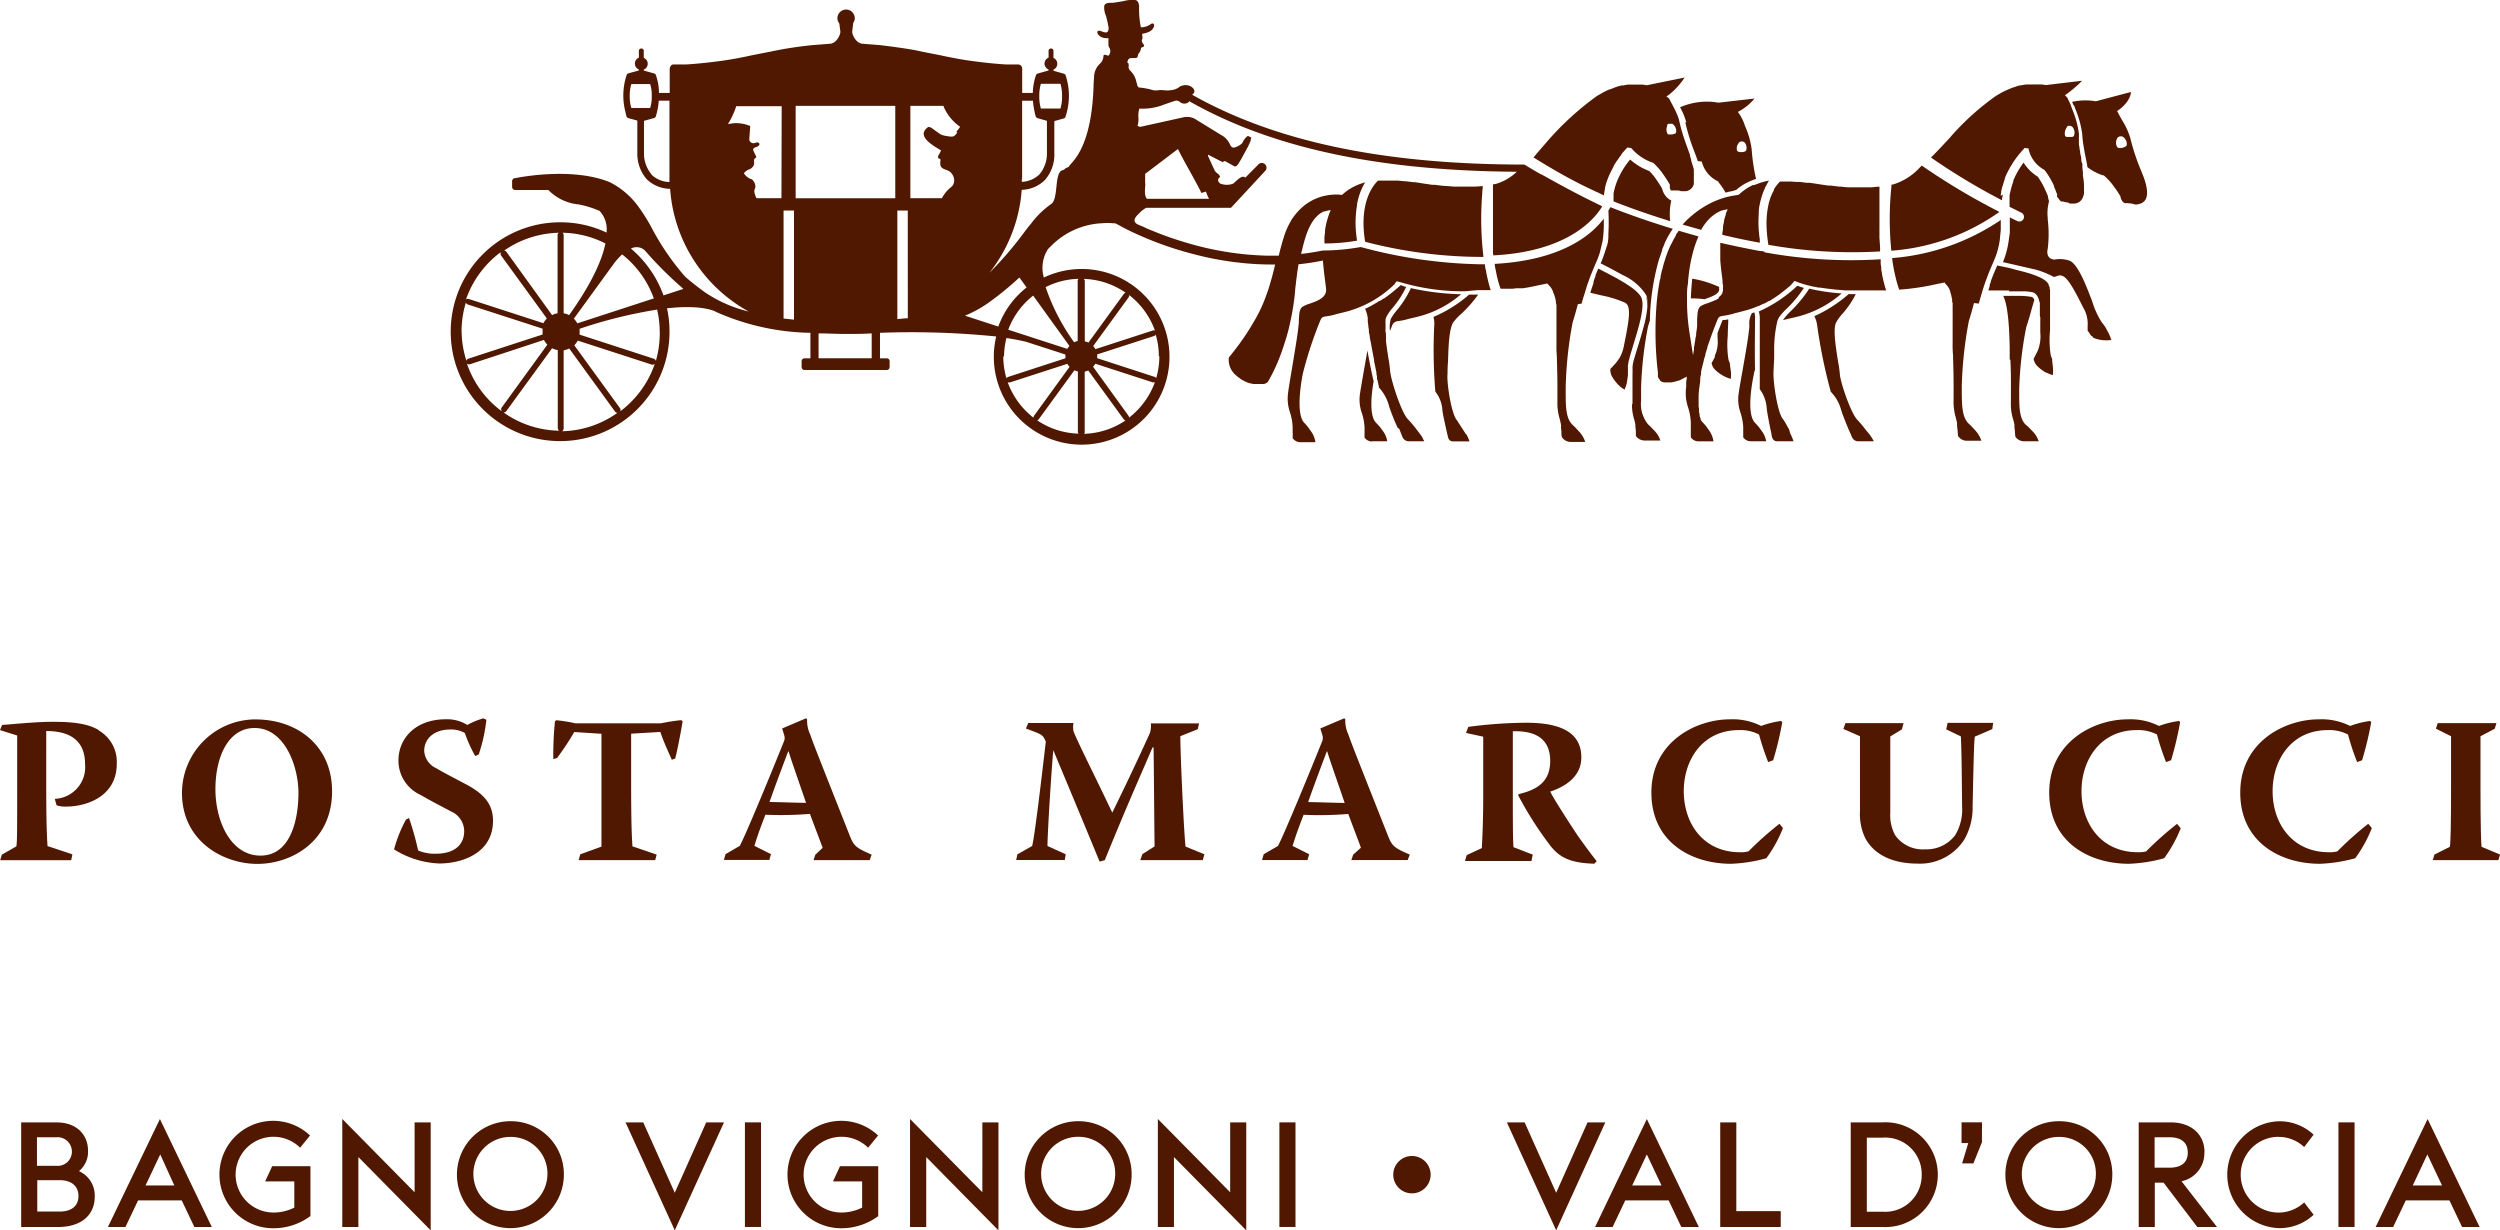 <svg xmlns="http://www.w3.org/2000/svg" width="264" height="129.928" viewBox="0 0 264 129.928">
  <g id="Ebene_2" data-name="Ebene 2" transform="translate(0 -0.054)">
    <g id="Livello_1" data-name="Livello 1" transform="translate(0 0.054)">
      <path id="Pfad_1" data-name="Pfad 1" d="M239.964,21.922a.556.556,0,0,1,.044-.263.429.429,0,0,1,0-.105,2.756,2.756,0,0,1,.14-.622l.044-.132a5.714,5.714,0,0,1,.2-.622h0a.316.316,0,0,1,0-.088h0a7.388,7.388,0,0,1,.368-.807c.132-.245.272-.491.421-.728l.044-.079a11.187,11.187,0,0,1,1.166-1.49l.105-.114.421.07a.254.254,0,0,1,0,.079,3.235,3.235,0,0,0,1.429,2.034.544.544,0,0,0,.149.088h0l.088.061c.061.079.132.158.193.254l.132.193.07.105.184.3h0s.131.228.193.351l.053.088.184.386v.088c.088.2.167.386.237.579a1.029,1.029,0,0,0,.088.2c.026.061,0,.053,0,.07a.878.878,0,0,0,0,.219h0a1.361,1.361,0,0,0,.184.21h0a.5.5,0,0,0,.272.281h0a.289.289,0,0,0,.149,0h0l.394.1h.114l.158.079h0a.272.272,0,0,0,.088.044h.4a1.008,1.008,0,0,0,.8-.377,1.051,1.051,0,0,0,.132-.21.877.877,0,0,0,.053-.14.438.438,0,0,0,.044-.114.939.939,0,0,0,.053-.237.123.123,0,0,0,0-.061,2.787,2.787,0,0,0,0-.3h0v-.377a5.76,5.76,0,0,0-.044-.649,4.757,4.757,0,0,0-.07-.473v-.272h0v-.07h0L248.59,19v-.088a2.088,2.088,0,0,1,0-.228.4.4,0,0,0-.053-.245.935.935,0,0,1-.07-.333v-.14a1.321,1.321,0,0,0-.07-.333l-.053-.307a.583.583,0,0,0-.053-.3.556.556,0,0,1,0-.061,2.108,2.108,0,0,0-.07-.421.438.438,0,0,0,0-.105,1.3,1.3,0,0,1,0-.184V16.1a1.313,1.313,0,0,1,0-.175,1.753,1.753,0,0,1,0-.21v-.359h0a10.2,10.2,0,0,0-.675-2.49c-.061-.149-.114-.3-.158-.43a3.442,3.442,0,0,0-.158-.377h0a3.83,3.83,0,0,0-.193-.377h0v-.07l-.289-.307.061-.044a12.273,12.273,0,0,0,1.753-1.482l-3.814.456-.438-.061H242.69a3.177,3.177,0,0,0-.544.088h-.053a1.814,1.814,0,0,0-.508.131l-.193.061c-.132.044-.272.088-.412.149l-.21.088-.43.193-.2.1-.64.368h0a27.264,27.264,0,0,0-4.787,4.3l-.044.061-.508.544c-.447.482-.877.938-1.3,1.368l-.263.263a68.194,68.194,0,0,0,7.5,4.515,2.09,2.09,0,0,1,.105-.6m6.724-7.145a.552.552,0,0,1,.175-.114h.061a.368.368,0,0,1,.14,0h0a.351.351,0,0,1,.184.079h0a.509.509,0,0,1,.158.193.929.929,0,0,1,.053.771.14.14,0,0,1-.079.079h0l-.088.044H246.9l-.079-.044h0a.158.158,0,0,1-.061-.088.991.991,0,0,1,.193-.877" transform="translate(-28.687 -1.253)" fill="#501800"/>
      <path id="Pfad_2" data-name="Pfad 2" d="M215.042,49.61c-.158-.237-.412-.78-.64-1.061-.587-.693-1.087-4.173-.982-5.111,0-.307.044-.8.061-1.376V41.58h0v-.517h0a13.089,13.089,0,0,1,.333-2.84l.079-.219h0a2.207,2.207,0,0,1,.1-.2,7.012,7.012,0,0,1,.877-.973,12.844,12.844,0,0,0,1.753-2.13c-.245-.07-.482-.149-.693-.228a14.579,14.579,0,0,1-4.068,2.718,2.911,2.911,0,0,1,.1.956v4.12a.874.874,0,0,0,0,.158V44.3a.193.193,0,0,1,0,.07v.649a.079.079,0,0,0,0,.044,1.328,1.328,0,0,0,0,.2h0a.4.4,0,0,0,0,.131h0a3.787,3.787,0,0,1,.736,2.069c.079.622.281,1.613.386,2.148l.114.517a.9.9,0,0,0,.079.368.517.517,0,0,0,.561.4h1.683a4.138,4.138,0,0,0-.324-.78Z" transform="translate(-26.129 -4.298)" fill="#501800"/>
      <path id="Pfad_3" data-name="Pfad 3" d="M241.693,34.766h1.753a6.661,6.661,0,0,1,.7.088h0a.57.57,0,0,1,.193.07h0a1.28,1.28,0,0,1,.184.14,1.323,1.323,0,0,1,.219.316h0l.053.123h0l.053.14v.044a2.844,2.844,0,0,1,.1.324.079.079,0,0,1,0,.044,1.013,1.013,0,0,1,0,.158v.123a1.309,1.309,0,0,0,0,.158v.149a.929.929,0,0,1,0,.167,2.108,2.108,0,0,0,0,.219.973.973,0,0,1,0,.167.852.852,0,0,0,.044.324c.044.114,0,.1,0,.149a2.722,2.722,0,0,1,0,.281v.491a.874.874,0,0,0,0,.149V39.1a4,4,0,0,1-.132,1.534,2.726,2.726,0,0,1-.2.535l-.237.465c-.053.105-.105.193-.132.254a1.367,1.367,0,0,0,.447.824,3.6,3.6,0,0,0,.465.386,3.982,3.982,0,0,0,.386.245h.053a1.876,1.876,0,0,0,.307.14l.175.07.193.061a4.041,4.041,0,0,0,0-.921h0l-.07-.631a.548.548,0,0,0-.07-.324,1.209,1.209,0,0,1-.1-.359,10.52,10.52,0,0,1-.053-2.507h0v-.684h0V35.967h0v-.3a.131.131,0,0,1,0-.061v-.263a.132.132,0,0,0,0-.061,1.84,1.84,0,0,0,0-.245v-.395a1.063,1.063,0,0,0-.044-.158v-.114a.144.144,0,0,0-.044-.123.608.608,0,0,0-.061-.132.176.176,0,0,0,0-.07.605.605,0,0,0-.105-.167.7.7,0,0,0-.131-.149l-.158-.132h0l-.2-.132h0l-.237-.132h0a9.381,9.381,0,0,0-1.5-.552h0c-.342-.1-.71-.193-1.087-.281h0l-.763-.21h0l-.947-.193h0l-.3-.061-.079.184c-.088.193-.167.377-.245.579l-.053.114a.825.825,0,0,1-.053.132c-.088.219-.167.43-.237.622h0v.061l-.132.359a1.258,1.258,0,0,0,0,.14h0c-.053.158-.1.307-.14.447h2.183Z" transform="translate(-29.539 -3.999)" fill="#501800"/>
      <path id="Pfad_4" data-name="Pfad 4" d="M168.051,49.6l.2.517c.079.193.123.316.132.324a.71.71,0,0,0,.684.447h1.613l-.07-.14-.088-.149v-.053l-.132-.21-.053-.07-.5-.666a12.273,12.273,0,0,0-.877-1.034c-.7-.693-1.806-4.155-1.885-5.093a12.257,12.257,0,0,0-.184-1.368c-.053-.316-.088-.622-.14-.877v-.061c-.044-.289-.079-.579-.114-.877v-.508a2.345,2.345,0,0,0-.044-.491c-.044-.158,0-.158,0-.237v-.508a.465.465,0,0,1,0-.114,1.543,1.543,0,0,1,0-.3.386.386,0,0,1,0-.088,1.228,1.228,0,0,1,.079-.272,4.831,4.831,0,0,1,.684-.991,9.985,9.985,0,0,0,1.411-2.183c-.2-.061-.395-.132-.57-.2l-.377.333-.508.421h0c-.158.132-.316.245-.465.359h0c-.14.114-.289.21-.43.307a.088.088,0,0,1-.044,0q-.2.14-.395.263h-.07a3.725,3.725,0,0,1-.342.219l-.105.061-.289.167-.175.1-.21.105c-.123.061-.245.123-.359.167a3.042,3.042,0,0,1,.289,1.026s0,.061,0,.088v.281l.053.316v.1c0,.035.044.272.061.4s0,0,0,.053a1.094,1.094,0,0,0,.07.465h0a4.237,4.237,0,0,0,.132.789c.105.622.228,1.271.351,1.894a.674.674,0,0,1,0,.132c.061.272.114.544.167.8l.079.386v.14a2.632,2.632,0,0,0,.061.281v.132a.446.446,0,0,0,.07.3c.07.088,0,0,0,.053a1.753,1.753,0,0,0,.07.272v.07a1.658,1.658,0,0,0,.053.158.123.123,0,0,0,0,.053V45.2h0a4.611,4.611,0,0,1,1.1,2.051,23.278,23.278,0,0,0,.877,2.192" transform="translate(-20.279 -4.29)" fill="#501800"/>
      <path id="Pfad_5" data-name="Pfad 5" d="M194.576,41.939a3.686,3.686,0,0,1-.342.465l-.351.386-.114.114-.088.1a1.429,1.429,0,0,0,.219.877,4.3,4.3,0,0,0,.526.7c.114.123.228.228.333.324a3.268,3.268,0,0,0,.3.21l.114.079a3.567,3.567,0,0,0,.272-.877l.088-.64v-.333a2.574,2.574,0,0,0,0-.368v-.333l.053-.307h0a1.676,1.676,0,0,1,.105-.412c.044-.149,0-.044,0-.07l.132-.456c.079-.263.167-.535.263-.877.535-1.753,1.271-4.068.877-5.015a.965.965,0,0,0-.123-.228l-.053-.07a1.426,1.426,0,0,0-.149-.175l-.053-.061a3.366,3.366,0,0,0-.254-.237l-.053-.053-.245-.193-.1-.07a3.4,3.4,0,0,0-.289-.2.158.158,0,0,0-.061-.044l-.377-.245-.105-.061-.324-.193-.114-.07-.43-.245-.114-.053-.7-.377h0l-.193-.1-.561-.289h0l-.263-.132c-.053.123-.114.254-.167.395s-.088.2-.123.307v.079q-.114.3-.21.579v.061a.669.669,0,0,0,0,.1c-.053.149-.1.281-.14.421a.6.6,0,0,0-.044.114l-.158.491,1.184.281a11.712,11.712,0,0,1,2.446.754c.666.316.57,1.394-.061,4.471a4.164,4.164,0,0,1-.517,1.446" transform="translate(-23.625 -4.044)" fill="#501800"/>
      <path id="Pfad_6" data-name="Pfad 6" d="M217.445,34.978a13.913,13.913,0,0,1-1.841,2.209,6.872,6.872,0,0,0-.78.877l-.044.079.456-.114.64-.149a11.283,11.283,0,0,0,5.093-2.551,21.855,21.855,0,0,1-3.437-.508Z" transform="translate(-26.489 -4.341)" fill="#501800"/>
      <path id="Pfad_7" data-name="Pfad 7" d="M210.712,51.295h1.622a2.577,2.577,0,0,0-.412-1.008l-.368-.5c-.114-.14-.254-.289-.4-.447-.982-.991-.228-4.629-.14-5.041a2.39,2.39,0,0,1,.14-.561c-.044-1.8,0-4.164,0-5.313a2.077,2.077,0,0,0-.07-.745l-.263.088A2.157,2.157,0,0,0,210.554,39a2.977,2.977,0,0,1-.044.6c-.061.728-.394,2.63-.684,4.278-.175.964-.333,1.867-.4,2.376a4.182,4.182,0,0,0,.175,1.964,6,6,0,0,1,.307,1.56v1.1a.964.964,0,0,0,.78.412" transform="translate(-25.823 -4.694)" fill="#501800"/>
      <path id="Pfad_8" data-name="Pfad 8" d="M222.4,50.287a2.428,2.428,0,0,0,.132.307.7.7,0,0,0,.684.43h1.613a5.261,5.261,0,0,0-.473-.754l-.395-.473a12.614,12.614,0,0,0-.824-.991c-.71-.658-1.823-3.963-1.894-4.857a11.057,11.057,0,0,0-.184-1.306c-.3-1.876-.526-3.507-.219-4.147a4.532,4.532,0,0,1,.684-.947,9.574,9.574,0,0,0,1.4-2.069h-.754a14.6,14.6,0,0,1-3.621,2.332,2.981,2.981,0,0,1,.3.973,54.618,54.618,0,0,0,1.438,7.013,4.3,4.3,0,0,1,1.1,1.955c.2.614.6,1.578.815,2.1Z" transform="translate(-26.954 -4.423)" fill="#501800"/>
      <path id="Pfad_9" data-name="Pfad 9" d="M242.054,42.449c.044.78.079,1.578.053,4.752a5.329,5.329,0,0,0,.228,1.49,4.156,4.156,0,0,1,.149.614v.237l.053.5a4.316,4.316,0,0,0,.053.535,1.14,1.14,0,0,0,.877.473h1.578a2.63,2.63,0,0,0-.6-1.008l-.482-.5-.237-.2c-.71-.622-.728-1.85-.736-3.033v-.789a38.936,38.936,0,0,1,.745-6.531c.237-.71.394-1.271.544-1.815.1-.342.193-.684.307-1.052-.079-.184-.175-.3-.281-.316a7.5,7.5,0,0,0-1.385-.114H241.3c.377.78.622,2.306.684,5.462V42.4" transform="translate(-29.76 -4.449)" fill="#501800"/>
      <path id="Pfad_10" data-name="Pfad 10" d="M176.1,50.286l-.964-1.49c-.587-.666-1.087-3.989-.982-4.883,0-.289,0-.763.053-1.306.044-1.525.1-3.419.552-4.138a6.084,6.084,0,0,1,.877-.929,12.949,12.949,0,0,0,1.753-2h-.956a14.079,14.079,0,0,1-3.77,2.358,2.455,2.455,0,0,1,.088.877,53.475,53.475,0,0,0,.114,7.013,3.454,3.454,0,0,1,.745,1.972c.079.6.307,1.534.412,2.051l.114.491c.053.21.079.342.088.351a.508.508,0,0,0,.561.386h1.683a3.8,3.8,0,0,0-.324-.745" transform="translate(-21.294 -4.43)" fill="#501800"/>
      <path id="Pfad_11" data-name="Pfad 11" d="M203.65,35.706a9.538,9.538,0,0,1,1.473.088l.123-.053c.807-.281,1.464-.552,1.411-1.043a1.439,1.439,0,0,1,0-.2,11.011,11.011,0,0,0-2.84-.877c-.061.6-.114,1.254-.14,1.92v.21" transform="translate(-25.116 -4.193)" fill="#501800"/>
      <path id="Pfad_12" data-name="Pfad 12" d="M206.547,42.447l-.237.447-.14.237a1.315,1.315,0,0,0,.456.789,3.6,3.6,0,0,0,.763.552,3.411,3.411,0,0,0,.807.333,3.506,3.506,0,0,0,0-.877l-.088-.614a.508.508,0,0,0-.07-.307,1.1,1.1,0,0,1-.1-.342,9.924,9.924,0,0,1-.061-2.393c0-.552.053-1.166.053-1.753a2.83,2.83,0,0,1-.43.07h-.158l-.044.088c-.14.351-.316.8-.5,1.3v.491a3.673,3.673,0,0,1-.123,1.464,4.376,4.376,0,0,1-.2.508" transform="translate(-25.427 -4.798)" fill="#501800"/>
      <path id="Pfad_13" data-name="Pfad 13" d="M169.609,34.75v.079a10.845,10.845,0,0,1-1.482,2.3,5.523,5.523,0,0,0-.614.877,3.305,3.305,0,0,0-.088,1.271c.1-.228.184-.438.254-.631a.681.681,0,0,1,.6-.4A7.32,7.32,0,0,0,169.416,38l.631-.149a11.151,11.151,0,0,0,4.892-2.446,27.308,27.308,0,0,1-5.365-.658" transform="translate(-20.646 -4.333)" fill="#501800"/>
      <path id="Pfad_14" data-name="Pfad 14" d="M165.075,51.861h1.613a2.384,2.384,0,0,0-.4-1.008l-.368-.5c-.123-.14-.254-.289-.412-.447-.771-.78-.465-3.209-.254-4.383-.21-.877-.447-2.069-.658-3.252-.123.7-.254,1.473-.386,2.2-.167.956-.324,1.867-.4,2.376a4.182,4.182,0,0,0,.175,1.964,5.655,5.655,0,0,1,.307,1.56v1.1a.982.982,0,0,0,.789.412" transform="translate(-20.196 -5.26)" fill="#501800"/>
      <path id="Pfad_15" data-name="Pfad 15" d="M198.32,35.77l.123,1.1a2.534,2.534,0,0,0-.123-1.1" transform="translate(-24.459 -4.459)" fill="#501800"/>
      <path id="Pfad_16" data-name="Pfad 16" d="M239.2,24.883A71.011,71.011,0,0,1,231.014,20l-.184.175a6.338,6.338,0,0,1-2.788,1.8l-.228.044c0,.272-.07.728-.105,1.315a33.847,33.847,0,0,0,.088,5.655,22.574,22.574,0,0,0,11.4-4.085" transform="translate(-28.074 -2.514)" fill="#501800"/>
      <path id="Pfad_17" data-name="Pfad 17" d="M237.072,35.378c.053-.193.1-.377.158-.57h0c.061-.193.114-.395.175-.6s.1-.316.149-.482.114-.342.175-.526.079-.21.114-.324l.053-.132.105-.281c.061-.158.123-.333.2-.508l.245-.587c.123-.289.254-.579.368-.877a6.254,6.254,0,0,0,.219-.649,7.732,7.732,0,0,0,.254-1.183l.105-1.078V26.55a23.67,23.67,0,0,1-11.476,4.024q.088.728.237,1.447l.14.614c.07.289.149.579.237.877l.132.395a25.756,25.756,0,0,0,3.963-.587l.254-.053.579-.114.07.079h0v.053h0l.07.061a1.752,1.752,0,0,1,.167.184h0c.053.07.105.158.158.245h0a2.7,2.7,0,0,1,.131.316v.07a3.688,3.688,0,0,1,.123.4,2.249,2.249,0,0,0,.079.359v.114a.667.667,0,0,0,.053.307v1.631a2.479,2.479,0,0,1,0,.263v2.314h0a11.119,11.119,0,0,0,.044,1.306c0,.815.079,1.657.053,4.979a5.9,5.9,0,0,0,.228,1.56,4.383,4.383,0,0,1,.14.64,2.229,2.229,0,0,1,0,.254l.061.517a4.5,4.5,0,0,0,.053.561,1.1,1.1,0,0,0,.877.5h1.578a3.042,3.042,0,0,0-.614-1.061l-.482-.517-.228-.219c-.71-.649-.728-1.929-.745-3.174v-.833a42.729,42.729,0,0,1,.745-6.838c.237-.745.394-1.333.544-1.9" transform="translate(-28.11 -3.321)" fill="#501800"/>
      <path id="Pfad_18" data-name="Pfad 18" d="M250.675,37.936l.1.175.184.088a3.594,3.594,0,0,0,1.753.167,4.954,4.954,0,0,0-.342-.815l-.289-.535a6.132,6.132,0,0,0-.4-.535,9.048,9.048,0,0,1-.991-2.192c-.614-1.613-1.455-3.822-2.332-4.269a3.165,3.165,0,0,0-1.666-.14h0s-.956,0-.693-1.175h0a12.641,12.641,0,0,0,0-3.025v-.149a4.778,4.778,0,0,1,.123-1.753.554.554,0,0,1,0-.105,2.254,2.254,0,0,1-.105-.482c-.079-.219-.184-.456-.3-.7l-.167-.351a7.482,7.482,0,0,0-.614-1.017,4.646,4.646,0,0,1-1.49-1.482,8.837,8.837,0,0,0-1.087,1.894v.1a9.7,9.7,0,0,0-.395,1.473v1.2l1.236.614a.491.491,0,0,1-.21.938.5.5,0,0,1-.219-.053s-.307-.14-.78-.386v1.622l-.123.877a9.169,9.169,0,0,1-.6,2.227l3.507.807a9.354,9.354,0,0,1,1.885.771l.447-.149c.719-.184,1.289.675,2.63,3.358a3.358,3.358,0,0,1,.473,1.955v.508a4.1,4.1,0,0,1,.386.561" transform="translate(-29.755 -2.469)" fill="#501800"/>
      <path id="Pfad_19" data-name="Pfad 19" d="M212.974,28.521a.684.684,0,0,0,0,.079,50.54,50.54,0,0,0,11.809.7h0a1.432,1.432,0,0,1,0-.193c0-.421-.053-.877-.07-1.262a1.49,1.49,0,0,1,0-.193v-.43a2.138,2.138,0,0,1,0-.237c0-.123,0-.254,0-.377V22.867a1.236,1.236,0,0,0,0-.175v-.228h0c-.3,0-.587.053-.877.07H221.6c-.351,0-.7-.053-1.034-.079h-.114l-.938-.114h-.263l-.982-.149-.947-.14h-.307l-.666-.088h-.368l-.6-.044h-1.157l-.123.114h0l-.149.175h0l-.2.254h0c-.061.088-.123.193-.184.3a.27.27,0,0,0,0,.088,2.535,2.535,0,0,0-.167.307l-.053.123-.105.245a1.068,1.068,0,0,0-.061.149h0s-.053.193-.088.281a8.271,8.271,0,0,0-.2.956,9.547,9.547,0,0,0-.1,1.867,16,16,0,0,0,.2,1.876" transform="translate(-26.243 -2.75)" fill="#501800"/>
      <path id="Pfad_20" data-name="Pfad 20" d="M210.1,22.283h0a5.5,5.5,0,0,0-1.333.877c-.061.053-.123.1-.184.158h0c-.473.061-.877.14-.877.14l-.438.105a8.968,8.968,0,0,0-2.1.877,10.336,10.336,0,0,0-1.859,1.368,7.193,7.193,0,0,0-.517.517l-.105.132,1.955.552c.061-.105.114-.21.175-.307a6.4,6.4,0,0,1,.57-.745,3.956,3.956,0,0,1,.447-.412,3.507,3.507,0,0,1,.964-.57,3.875,3.875,0,0,1,.649-.131,4.715,4.715,0,0,0-.21.482.369.369,0,0,1,0,.088c-.061.184-.123.377-.175.561a.728.728,0,0,1,0,.131c-.044.184-.079.368-.114.552a1.245,1.245,0,0,0,0,.175c0,.175-.053.351-.07.526a1.313,1.313,0,0,0,0,.175c1.262.307,2.586.587,3.954.833v-.359a11.74,11.74,0,0,1-.105-2.718,2.211,2.211,0,0,1,0-.263h0a3.935,3.935,0,0,1,.105-.728h0a6.4,6.4,0,0,1,.158-.649,6.515,6.515,0,0,1,.386-1.043c0-.088.079-.158.114-.237l.079-.149a4.306,4.306,0,0,1,.237-.412l-.43.088-.175.053-.245.07a1.755,1.755,0,0,0-.228.079l-.167.061-.272.105" transform="translate(-24.998 -2.737)" fill="#501800"/>
      <path id="Pfad_21" data-name="Pfad 21" d="M210.948,30.043h-.088a.17.17,0,0,1-.14-.044H210.5c-1.464-.263-2.884-.57-4.243-.877v1.841h0c.061.8.158,1.534.237,2.122a.6.6,0,0,0,0,.123v.035a.686.686,0,0,0,.044.3.989.989,0,0,1,0,.359v.132a.676.676,0,0,1,0,.132.877.877,0,0,1-.061.219v.044a.928.928,0,0,1-.105.175l-.044.044a1.132,1.132,0,0,1-.14.158h-.044l-.079.193a2.788,2.788,0,0,1-.351.2h-.044a3.324,3.324,0,0,1-.368.158l-.368.14h0a3.139,3.139,0,0,0-.745.316c-.3.237-.333.6-.377,1.411v.64a5.944,5.944,0,0,1-.1.771h0a1.342,1.342,0,0,1-.07.508h0a4.629,4.629,0,0,1-.088.579h0a2.385,2.385,0,0,1-.07.412.587.587,0,0,0,0,.219c0,.079-.07.4-.1.6h0a.219.219,0,0,0,0,.07l-.263-1.666c-.053-.324-.105-.675-.158-1.026h0a21.636,21.636,0,0,1-.219-3.393,2.219,2.219,0,0,1,0-.237,5.853,5.853,0,0,1,.061-1.043c.061-.342.053-.658.1-.973a16.939,16.939,0,0,1,.289-1.823l.061-.263.114-.465a11.035,11.035,0,0,1,.587-1.683l-2.086-.6c-.1.14-.2.281-.3.43v.07c-.14.228-.263.456-.386.7,0,.053-.061.105-.088.167l-.131.254-.193.447-.061.14c-.053.158-.105.307-.167.456l-.079.254-.132.421c-.053.167-.1.333-.14.508s-.079.263-.114.395l-.131.6a.562.562,0,0,1-.07.333l-.158.938h0c-.061.386-.105.78-.149,1.166h0a36.706,36.706,0,0,0,.1,7.706h0V43h0a.123.123,0,0,1,0,.053h0v.228l.053.105h0l.088.132h0a.342.342,0,0,0,.07.088v.044l.079.07.061.044.088.053h.07l.105.044h.807l.316-.061.395-.114a.98.98,0,0,0,.333-.132l.579-.3v.237a3.059,3.059,0,0,0-.061.377h0v.254h0a1.835,1.835,0,0,1,0,.245,4.7,4.7,0,0,0,.175,2.051,6.216,6.216,0,0,1,.316,1.639v1.6a.947.947,0,0,0,.78.43h1.613a2.63,2.63,0,0,0-.4-1.061l-.368-.517a4.76,4.76,0,0,0-.412-.465,1.3,1.3,0,0,1-.184-.281v-.1a2.181,2.181,0,0,1-.1-.254.648.648,0,0,0,0-.123,2.221,2.221,0,0,0-.061-.316.438.438,0,0,1,0-.105,1.641,1.641,0,0,0-.044-.456V45.262a8.942,8.942,0,0,1,.1-1.008c.035-.316.044-.359.07-.526h0V43.5h0a2.423,2.423,0,0,1,.088-.517c.026-.14,0,0,0-.053v-.14h0a2.8,2.8,0,0,1,.123-.544v-.053q.07-.272.158-.579v-.079c.053-.2.123-.4.184-.6v-.1c.061-.2.132-.421.2-.631v-.07c.079-.219.149-.438.228-.649.237-.693.482-1.341.693-1.867.044-.123.1-.245.14-.351.132-.333.254-.377.6-.43l.491-.079h0l.272-.07a1.275,1.275,0,0,0,.368-.1l.631-.158h0l.368-.1h0c.228-.053.465-.123.71-.2h0l.368-.132h0c.158-.053.316-.123.482-.193h.053l.508-.245h.061l.552-.307h.061l.622-.4.386-.272h0l.377-.289.123-.1.307-.245.456-.386a.245.245,0,0,1,.053-.079,4.031,4.031,0,0,0,.289-.333l.517.193h0c.158.053.324.114.5.158l.2.061.351.088.289.07.307.061.377.07h.14c.579.088,1.2.167,1.894.237h.053l.754.061h4.3c-.061-.184-.123-.377-.175-.579s-.061-.245-.1-.377l-.14-.631a4.553,4.553,0,0,0-.1-.57v-.2a3.339,3.339,0,0,0-.061-.412v-.517a50.584,50.584,0,0,1-12.273-.736" transform="translate(-24.595 -3.483)" fill="#501800"/>
      <path id="Pfad_22" data-name="Pfad 22" d="M200.418,23.583a1.841,1.841,0,0,1-.92-1.227c-.079-.132-.158-.281-.254-.43l-.219-.324a6.829,6.829,0,0,0-.877-1.113,6.391,6.391,0,0,1-2.034-1.219,8.477,8.477,0,0,0-1.192,1.867,6.645,6.645,0,0,0-.456,1.245c-.044.175-.079.333-.105.491v.815c.78.316,2.954,1.157,5.979,2.086a7.128,7.128,0,0,1,0-1.49,6.926,6.926,0,0,1,.123-.7" transform="translate(-23.971 -2.424)" fill="#501800"/>
      <path id="Pfad_23" data-name="Pfad 23" d="M196.114,45.883v.105a5.207,5.207,0,0,0,.219,1.385,4.1,4.1,0,0,1,.14.614h0v.2h0l.053.456v.535a1.157,1.157,0,0,0,.877.473h1.71a2.63,2.63,0,0,0-.6-1.008l-.482-.5h0l-.219-.2a3.437,3.437,0,0,1-.736-2.516V44.121a39.776,39.776,0,0,1,.736-6.531l.193-.6a25.09,25.09,0,0,1,.947-6.408l.351-1.017v-.105l.061-.14.184-.421v-.044a10.23,10.23,0,0,1,.877-1.56c-3.323-1.008-5.742-1.946-6.593-2.288-.053.105-.123.237-.21.377a21.911,21.911,0,0,1,0,2.463,4.575,4.575,0,0,1-.088,1.052l-.289.877a10.519,10.519,0,0,1-.438,1.166h0c.552.281,1.07.544,1.543.807l.771.421a5.764,5.764,0,0,1,2.507,2.139,2.533,2.533,0,0,1,.123,1.1h0a10.9,10.9,0,0,1-.395,2.192c-.175.649-.368,1.333-.6,2.069-.14.447-.272.877-.377,1.245a4.085,4.085,0,0,0-.21,1.026,6.038,6.038,0,0,1,0,.684v3.121" transform="translate(-23.778 -3.132)" fill="#501800"/>
      <path id="Pfad_24" data-name="Pfad 24" d="M189.229,35.36c.079-.3.158-.6.254-.877s.228-.789.394-1.254l.228-.631h0c.079-.21.167-.43.263-.666s.167-.386.245-.587l.289-.666c.088-.228.175-.473.254-.728l.289-1.219a12.372,12.372,0,0,0,.114-2.332c-1.324,1.753-4.489,4.383-11.511,4.769h0a3.329,3.329,0,0,0,.088.57l.14.719.105.412h0a8.118,8.118,0,0,0,.289.92h1.289l.359-.044H183l.342-.053h0c.614-.105,1.078-.21,1.411-.281h0l.272-.053.579-.123.053.07a1.179,1.179,0,0,1,.114.132h0a.665.665,0,0,1,.079.079,1.481,1.481,0,0,1,.175.219h0a3.074,3.074,0,0,1,.158.3h0a1.261,1.261,0,0,0,.123.324h0c.044.123.079.254.123.395h0l.079.359a.245.245,0,0,0,0,.079,2.841,2.841,0,0,0,.061.342.78.78,0,0,0,0,.132q0,.158,0,.342v.535a1.7,1.7,0,0,1,0,.21c0,.123,0,.254,0,.386a2.319,2.319,0,0,0,0,.245v2.271h0a11.119,11.119,0,0,0,.044,1.306c0,.815.079,1.657.053,4.979a5.585,5.585,0,0,0,.237,1.569c.053.21.105.421.14.631a.542.542,0,0,1,0,.254l.053.517a1.552,1.552,0,0,0,.053.561,1.122,1.122,0,0,0,.877.5h1.578a2.77,2.77,0,0,0-.614-1.061l-.482-.517a2.787,2.787,0,0,0-.228-.219c-.71-.649-.728-1.929-.736-3.174v-.824a41.556,41.556,0,0,1,.736-6.847c.237-.745.395-1.333.544-1.9" transform="translate(-22.206 -3.303)" fill="#501800"/>
      <path id="Pfad_25" data-name="Pfad 25" d="M176.83,22.389l-.8.053h-2.218l-1.034-.079h-.114l-.929-.114h-.272l-.982-.149h0l-.78-.123h-.193l-.807-.1h-.123l-.736-.07h-2.06c-.473.438-2.051,2.262-1.368,6.461a49.093,49.093,0,0,0,12.484,1.6s0-.088,0-.132a33.42,33.42,0,0,1-.114-6.593c0-.281.044-.526.061-.728" transform="translate(-20.257 -2.737)" fill="#501800"/>
      <path id="Pfad_26" data-name="Pfad 26" d="M140.141,40.605h.053l.132-.053h0l.123-.07h0a.158.158,0,0,0,.061-.044h0l.07-.053a18.865,18.865,0,0,0,1.455-3.165c.167-.473.333-.982.5-1.534s.307-1.113.438-1.753a25.746,25.746,0,0,0,.473-2.989,8.721,8.721,0,0,1,.088-.877c.026-.272.061-.561.1-.833.053-.447.123-.877.184-1.271q1.271-.132,2.577-.395c.061.789.149,1.525.228,2.113.044.316.079.6.105.877.1.929-.964,1.3-1.753,1.569a3.375,3.375,0,0,0-.736.324c-.307.237-.342.6-.386,1.411a3.364,3.364,0,0,1-.044.64c-.061.763-.395,2.735-.684,4.48-.167,1.008-.333,1.955-.4,2.5a4.48,4.48,0,0,0,.167,2.043,5.672,5.672,0,0,1,.307,1.648v.517a5.137,5.137,0,0,1,0,.631.982.982,0,0,0,.789.43h1.613a2.481,2.481,0,0,0-.4-1.061l-.368-.517a4.656,4.656,0,0,0-.412-.473c-.973-1.034-.219-4.857-.131-5.26a41.206,41.206,0,0,1,1.832-5.549c.14-.333.263-.377.6-.43a6.689,6.689,0,0,0,1.131-.245l.64-.158A11.484,11.484,0,0,0,154,30.024v-.053l.061-.07h0l.131-.149h0l.666.184h0a23.2,23.2,0,0,0,6.452.877h.114l1.315-.123h1.376a6.679,6.679,0,0,1-.21-.71l-.131-.535-.132-.614a1.555,1.555,0,0,0-.07-.351c-.026-.114-.053-.342-.079-.517h-.447A51.451,51.451,0,0,1,150.39,26.14a23.478,23.478,0,0,1-3.936.368h-.088c-.763.158-1.508.272-2.253.359a.568.568,0,0,1,.061-.316c.07-.324.14-.622.219-.877a9.348,9.348,0,0,1,.368-1.148,5.732,5.732,0,0,1,.587-1.14,3.39,3.39,0,0,1,.342-.421,2.578,2.578,0,0,1,.789-.579h.079a4.383,4.383,0,0,1,.64-.149h0V22.3a4.292,4.292,0,0,0-.228.587,1.754,1.754,0,0,0-.07.228c-.044.14-.088.281-.123.43l-.053.228q-.061.289-.105.579a.438.438,0,0,1,0,.105c0,.21-.044.43-.061.64a.708.708,0,0,0,0,.219v.447a19.664,19.664,0,0,0,3.445-.3,11.2,11.2,0,0,1,0-3.77v-.132l.079-.333a6.592,6.592,0,0,1,.771-1.92,6.83,6.83,0,0,0-1.157.438,5.988,5.988,0,0,0-.719.43,6.954,6.954,0,0,0-.57.465,3.691,3.691,0,0,0-.693-.044,5.55,5.55,0,0,0-1.017.114,4.453,4.453,0,0,0-.877.254,4.19,4.19,0,0,0-.614.281,5.4,5.4,0,0,0-.614.386,3.508,3.508,0,0,0-.3.237,6.478,6.478,0,0,0-1.148,1.3c-.088.14-.167.272-.245.421a7.469,7.469,0,0,0-.43.92c-.061.158-.123.324-.175.5q-.167.517-.316,1.078c-.088.307-.167.64-.245.964h-1.254a32.437,32.437,0,0,1-8.5-1.368c-1.078-.316-2.148-.684-3.191-1.1-.412-.167-.877-.342-1.236-.526s-.991-.316-1.043-.658.316-.64.535-.877a3.077,3.077,0,0,1,.693-.526h8.951l3.577-3.857a.5.5,0,1,0-.736-.666L138.2,18.811l-.061-.053c-.395-.237-1.043.6-1.254.7a1.859,1.859,0,0,1-1.271,0,.438.438,0,0,1-.281-.482c0-.053.219-.228.2-.281-.193-.4-.412-.307-.6-.71s-.447-.973-.675-1.464v-.14l1.569.807a.228.228,0,0,1,.342-.061l.877.491s.184.114.447-.307l.254-.421.763-1.4.245-.552a1.138,1.138,0,0,1,.088-.359,1.192,1.192,0,0,1-.237-.114.184.184,0,0,0-.272.044,1.938,1.938,0,0,0-.412.552.35.35,0,0,1-.088.149,1.876,1.876,0,0,1-.693.394.368.368,0,0,1-.473-.132l-.184-.351a2.13,2.13,0,0,0-.57-.649l-2.858-1.753a1.63,1.63,0,0,0-.991-.316h-.228l-4.629,1.026a.359.359,0,0,1-.193,0l-.2-.079c.237-.771-.044-1.017.193-1.823h.123a6.137,6.137,0,0,0,2.507-.438c.359-.123.719-.254,1.087-.368a.526.526,0,0,1,.544.079.725.725,0,0,0,.877.088.281.281,0,0,0,.131-.149h0c8.67,4.927,20,7.364,34.593,7.452a5.383,5.383,0,0,1-2.192,1.28l-.324.053h0v.2a.5.5,0,0,0,0,.114,1.115,1.115,0,0,0,0,.175v.158a1.826,1.826,0,0,1,0,.21.756.756,0,0,1,0,.14v.85a1.756,1.756,0,0,0,0,.219v.281a1.986,1.986,0,0,0,0,.228v3.708a.667.667,0,0,0,0,.131v.684a1.47,1.47,0,0,0,.044.4h0c7.89-.4,10.713-3.857,11.493-5.181-1.008-.491-2-.982-2.919-1.464-1.324-.693-2.516-1.359-3.507-1.911h-.044l-.079-.044c-.684-.395-1.262-.736-1.674-.991-14.851,0-26.3-2.42-35.067-7.364a.307.307,0,0,0,.044-.07c0-.044.088-.053.114-.1.254-.412-.316-.719-.316-.719a1.166,1.166,0,0,0-.877-.088.877.877,0,0,0-.421.219,1.832,1.832,0,0,1-.877.272c-.395.079-.824-.061-1.227,0a2.016,2.016,0,0,1-.561,0,7.557,7.557,0,0,0-1.525-.289c-.044,0-.123-.184-.175-.193a.548.548,0,0,0-.07-.324,2.244,2.244,0,0,0-.684-1.28.526.526,0,0,1-.14-.482c0-.184,0-.307-.149-.351a.114.114,0,0,1,0-.044c.114-.377.175-.43.57-.438h.158c.3,0,.342,0,.412-.342a.263.263,0,0,1,.061-.132,1.052,1.052,0,0,0,.254-.6l.123-.061c.219-.07.254-.175.105-.351a.579.579,0,0,1-.149-.324v-.1c.158-.2,0-.43.053-.658h0a2.279,2.279,0,0,0,.815-.254.929.929,0,0,0,.333-.333.491.491,0,0,0,.088-.377.158.158,0,0,0-.132-.114.272.272,0,0,0-.193.053,1.753,1.753,0,0,1-1.061.351,9.161,9.161,0,0,1-.193-1.823c0-.342.061-.964-.421-1.07a3.989,3.989,0,0,0-1.28.14l-.947.149c-.342.053-.956-.07-1.034.368a2.165,2.165,0,0,0,.184,1.017c.114.4.2.815.281,1.227,0,.167,0,.412-.175.508s-.508-.088-.719-.14a.289.289,0,0,0-.21,0,.167.167,0,0,0-.088.14.509.509,0,0,0,.193.351.938.938,0,0,0,.394.228,1.858,1.858,0,0,0,.587.053v.763a.877.877,0,0,0,.14.324.719.719,0,0,1-.105.736.237.237,0,0,1-.158,0,1.754,1.754,0,0,1-.193-.07c-.131,0-.2,0-.21.14a1.166,1.166,0,0,1-.377.807,1.937,1.937,0,0,0-.614,1.42l-.044.614c-.167,7.224-2.49,8.407-2.63,8.854l-.342.149a.658.658,0,0,1-.14.131.806.806,0,0,1-.2.079c-.877.281-.368,3.077-1.192,3.577a9.433,9.433,0,0,0-2.1,2.051c-.21.245-.473.579-.8,1.017a36.743,36.743,0,0,1-3.612,4.19,15.947,15.947,0,0,0,3.419-8.767,3.612,3.612,0,0,0,2.428-1.017,4.033,4.033,0,0,0,1.017-2.832V12.841l1-.281a.272.272,0,0,0,.184-.193h0a6.917,6.917,0,0,0,0-4.383h0a.3.3,0,0,0-.175-.149l-1.1-.307V7.406a.675.675,0,0,0,0-1.236V5.486a.263.263,0,1,0-.517,0v.658a.675.675,0,0,0-.43.622.693.693,0,0,0,.43.631v.1l-1.148.324a.3.3,0,0,0-.175.149h0a6.224,6.224,0,0,0-.342,1.9h-1.122V7.511a.622.622,0,0,0,0-.184.43.43,0,0,0-.4-.465h-1.271s-1.368-.061-3.507-.351c-1.07-.14-2.288-.359-3.507-.631l-1.973-.386c-1.157-.289-4.085-.649-4.462-.684l-1.666-.132c-.754,0-1.166-.956-1.166-1.271l.105-.877V2.479a.877.877,0,0,0,.167-.5.916.916,0,0,0-1.832,0,.877.877,0,0,0,.2.552l.114.877c0,.316-.412,1.271-1.166,1.271l-1.7.132a40.08,40.08,0,0,0-4.462.684l-1.973.386c-1.21.272-2.42.491-3.507.631-2.174.289-3.507.351-3.559.351H77.784s-.316,0-.368.473a.561.561,0,0,0,0,.175V9.869H76.285a5.979,5.979,0,0,0-.333-1.9h0a.263.263,0,0,0-.175-.158l-1.1-.307v-.1a.666.666,0,0,0,0-1.236V5.486a.263.263,0,1,0-.517,0v.658a.675.675,0,0,0-.421.622.684.684,0,0,0,.421.631v.1L73.05,7.8a.307.307,0,0,0-.175.158h0a6.856,6.856,0,0,0-.132,3.927h0a4.119,4.119,0,0,0,.105.447h0a.3.3,0,0,0,.193.193l.956.263v3.428a4.094,4.094,0,0,0,.991,2.762,3.612,3.612,0,0,0,2.472,1.017,16.078,16.078,0,0,0,8.3,12.957,14.246,14.246,0,0,1-4.55-1.981c-.754-.535-1.473-1.1-2.157-1.692a26.712,26.712,0,0,1-3.559-5.2,18.928,18.928,0,0,0-1.35-2.157,8.372,8.372,0,0,0-3.06-2.63h0c-4.112-1.683-9.994-.421-9.994-.421a.316.316,0,0,0-.316.316v.622a.316.316,0,0,0,.316.307H64.6a5.146,5.146,0,0,0,3.2,1.525,10.424,10.424,0,0,1,2.209.684,2.849,2.849,0,0,1,.736,2.288A11.4,11.4,0,0,0,65.9,23.528a11.554,11.554,0,1,0,11.23,9.082c3.971-.43,5.207.394,5.207.394h0A25.491,25.491,0,0,0,92.275,35.2v2.691h-.622a.307.307,0,0,0-.307.307v.622a.307.307,0,0,0,.307.307h8.679a.307.307,0,0,0,.307-.307v-.622a.307.307,0,0,0-.307-.307h-.71V35.2a89.273,89.273,0,0,1,12.273.386,9.275,9.275,0,1,0,5.032-6.224,3.647,3.647,0,0,1,.438-3.007l.237-.245.053-.044h0a8.092,8.092,0,0,1,5.383-2.437h.053a5.348,5.348,0,0,1,1.122,0h.149a.824.824,0,0,1,.21.053l.079.044.316.167c.254.149.517.281.78.412.465.237.938.447,1.411.658q.956.421,1.946.789c.807.3,1.613.57,2.428.807s1.876.517,2.832.719,2.1.395,3.165.508a29.692,29.692,0,0,0,3.419.2h.4c-.088.377-.184.771-.289,1.166s-.263.938-.412,1.42c-.079.237-.167.473-.254.719-.175.482-.368.964-.6,1.447-.114.237-.237.473-.368.719s-.167.3-.254.447q-.377.666-.763,1.262l-.377.561-.316.447c-.088.132-.175.245-.263.359-.579.789-.991,1.271-.991,1.271a2.13,2.13,0,0,0,.8,1.92,2.419,2.419,0,0,0,.219.184l.272.193c.149.1.3.167.43.237l.105.053.342.132h.053l.351.079h1.034M127.623,19.4v-.982l3.463-2.63c.675,1.385,1.815,3.27,2.481,4.646l.473-.149c.07.167.114.324.184.473s.1.193.149.289h-6.557c-.342-.342-.175-1.175-.175-1.622M116.612,8.9h2.069a4.313,4.313,0,0,1,.167,1.306,4.313,4.313,0,0,1-.167,1.306h-2.069a4.313,4.313,0,0,1-.167-1.306,4.313,4.313,0,0,1,.167-1.306M114.63,18.943V10.693h1.148a7.942,7.942,0,0,0,.175,1.2h0a4.182,4.182,0,0,0,.114.447h0a.3.3,0,0,0,.193.193l.991.281V16.26a3.375,3.375,0,0,1-.8,2.218,2.849,2.849,0,0,1-1.85.78q0-.171,0-.342m-40.362-7.46h-.877a4.033,4.033,0,0,1-.167-1.262,4.033,4.033,0,0,1,.167-1.262h1.99a3.77,3.77,0,0,1,.167,1.262,3.77,3.77,0,0,1-.167,1.262ZM75.5,18.469a3.393,3.393,0,0,1-.8-2.236V12.815l1.034-.289a.3.3,0,0,0,.21-.158h0a7.5,7.5,0,0,0,.316-1.683H77.39v8.591a2.823,2.823,0,0,1-1.9-.78m-9.792,6.137a.3.3,0,0,0-.123.254v8.249a1.8,1.8,0,0,0-.579.193l-4.822-6.68a.281.281,0,0,0-.245-.132,10.52,10.52,0,0,1,5.8-1.885m-6.137,2.1a.3.3,0,0,0,0,.281l4.068,5.593.78,1.078a2.262,2.262,0,0,0-.359.5l-7.89-2.56a.333.333,0,0,0-.289.053,10.52,10.52,0,0,1,3.6-4.944m-4.068,8.337A10.52,10.52,0,0,1,55.894,32a.333.333,0,0,0,.21.21l7.89,2.551a1.928,1.928,0,0,0,0,.316,1.639,1.639,0,0,0,0,.3l-3.1,1.008-4.734,1.543a.307.307,0,0,0-.21.228,10.52,10.52,0,0,1-.508-3.077m4.182,8.363A10.424,10.424,0,0,1,56,38.449a.316.316,0,0,0,.2.079.2.2,0,0,0,.1,0l7.837-2.577a2.007,2.007,0,0,0,.359.5l-4.839,6.663a.3.3,0,0,0,0,.307m.254.184h0a.307.307,0,0,0,.245-.131l4.839-6.645a1.981,1.981,0,0,0,.6.193v8.232a.342.342,0,0,0,.158.281,10.4,10.4,0,0,1-5.874-1.92m11.318-15.28h0l.079-.105.316-.438a8.7,8.7,0,0,1,.8-.877,10.424,10.424,0,0,1,3.349,4.655l-.228.07h0L67.659,34.2a2,2,0,0,0-.368-.491Zm-.57-2.569c-.342,1.674-1.359,4.094-3.831,7.566a1.955,1.955,0,0,0-.579-.193V24.886a.324.324,0,0,0-.123-.254,10.283,10.283,0,0,1,4.532,1.131m-4.576,19.83a.333.333,0,0,0,.167-.281V37.046a1.929,1.929,0,0,0,.587-.193l4.839,6.663a.307.307,0,0,0,.254.132h0a10.406,10.406,0,0,1-5.847,1.946m6.137-2.1a.324.324,0,0,0,0-.307L67.343,36.52a2.262,2.262,0,0,0,.359-.5l7.837,2.542a.193.193,0,0,0,.1,0,.342.342,0,0,0,.2-.079,10.52,10.52,0,0,1-3.621,4.988m4.147-8.4a10.52,10.52,0,0,1-.412,3.095.307.307,0,0,0-.21-.228L67.9,35.389v-.3a1.919,1.919,0,0,0,0-.316h0a50.092,50.092,0,0,1,8.188-2.025,10.451,10.451,0,0,1,.272,2.323m-3.042-8.767a1.289,1.289,0,0,1,1.455.175,39.371,39.371,0,0,0,3.875,3.892l.21.193-2.1.684a11.616,11.616,0,0,0-3.437-4.944M121.17,45.883a.3.3,0,0,0,.07-.2V39.3a2.708,2.708,0,0,0,.377-.123l3.743,5.155a.333.333,0,0,0,.184.123,8.188,8.188,0,0,1-4.383,1.411m4.76-1.692a.307.307,0,0,0-.053-.21L122.7,39.579l-.579-.8a1.648,1.648,0,0,0,.237-.316l6.058,1.964a.193.193,0,0,0,.1,0,.351.351,0,0,0,.132,0,8.32,8.32,0,0,1-2.718,3.726m3.191-6.487a8.135,8.135,0,0,1-.333,2.323.316.316,0,0,0-.175-.14l-6.058-1.973a1.454,1.454,0,0,0,0-.21.658.658,0,0,0,0-.184l6.005-1.946a.3.3,0,0,0,.175-.149,7.951,7.951,0,0,1,.333,2.3m-3.138-6.479a8.25,8.25,0,0,1,2.726,3.752.316.316,0,0,0-.237,0l-6.049,1.964a1.394,1.394,0,0,0-.237-.324l3.743-5.146a.342.342,0,0,0,.053-.228m-.359-.263a.342.342,0,0,0-.2.132l-3.735,5.137a1.815,1.815,0,0,0-.386-.131V29.734a.316.316,0,0,0-.1-.228,8.162,8.162,0,0,1,4.383,1.438M89.216,20.985h-2.63l-.114-.219-.053-.193a.877.877,0,0,1-.053-.482,2.427,2.427,0,0,0,.088-.228.877.877,0,0,0-.193-.675.482.482,0,0,0-.132-.167.684.684,0,0,0-.184-.079,1.394,1.394,0,0,1-.693-.6,1.28,1.28,0,0,1,.587-.412.815.815,0,0,0,.482-.508,1.367,1.367,0,0,0,0-.377.359.359,0,0,1,.158-.324s.061,0,.07-.053a.224.224,0,0,0,0-.079l-.263-.552a.377.377,0,0,1-.053-.193c0-.158.21-.228.368-.281s.342-.193.281-.342a.245.245,0,0,0-.281-.114c-.105,0-.2.061-.307.07a.465.465,0,0,1-.456-.281,1.105,1.105,0,0,1,0-.377l.079-1.157A3.84,3.84,0,0,0,84.3,13.06a6.759,6.759,0,0,0-.736.1,8.407,8.407,0,0,0,.877-1.894h4.8ZM90.54,33.811l-1.1-.123v-11.4h1.1Zm8.206,4.077H93.135v-2.63c.877,0,1.841.061,2.84.061s1.894,0,2.77-.061Zm2.49-16.9H90.715V11.237h10.52Zm1.324,12.677h-.228l-.877.088V22.283h1.1Zm5.234-19.629c-.132.167-.245.368-.465.43a1.175,1.175,0,0,1-.351,0,3.945,3.945,0,0,1-.447-.07,1.561,1.561,0,0,1-.6-.21l-.78-.561a.631.631,0,0,0-.438-.158c-1.368.956.587,2,1.359,2.472a6,6,0,0,1-.3.57.245.245,0,0,0-.018.158c0,.158.184.114.245.21a.272.272,0,0,1,0,.167,1.823,1.823,0,0,0,0,.438c.105.482.666.447,1,.7a1.227,1.227,0,0,1,.456.877.877.877,0,0,1-.359.78,3.682,3.682,0,0,0-.938,1.148H102.83V11.237h3.507V11.3a5.015,5.015,0,0,0,1.753,2.148c-.14.184-.272.368-.421.552M108.6,33.39a12.861,12.861,0,0,0,2.411-1.315,33.016,33.016,0,0,0,3.331-2.718l.763,1.052a9.293,9.293,0,0,0-2.989,4.129Zm4.12,4.313a8.468,8.468,0,0,1,.254-1.955c.728.114,1.42.237,2.06.395l2.122.684h0l2.051.666a1.305,1.305,0,0,0,0,.184,1.454,1.454,0,0,0,0,.21l-6.058,1.973a.394.394,0,0,0-.175.14,8.45,8.45,0,0,1-.333-2.323m3.191,6.487a8.32,8.32,0,0,1-2.718-3.726h.132a.175.175,0,0,0,.1,0l6.058-1.964a2.122,2.122,0,0,0,.237.316l-3.743,5.155a.368.368,0,0,0-.061.21m.386.281a.307.307,0,0,0,.175-.123l3.752-5.155a2.63,2.63,0,0,0,.368.123v6.365a.263.263,0,0,0,.079.2,8.162,8.162,0,0,1-4.383-1.411m4.383-14.947a.316.316,0,0,0-.1.228v6.347a1.92,1.92,0,0,0-.377.132,22.144,22.144,0,0,1-3.007-5.821,8.153,8.153,0,0,1,3.507-.877m-.991,7.092a1.552,1.552,0,0,0-.228.307l-6.049-1.964h0l-.184-.061a8.2,8.2,0,0,1,2.63-3.6Z" transform="translate(-6.695 -0.054)" fill="#501800"/>
      <path id="Pfad_27" data-name="Pfad 27" d="M192.145,21.867c.044-.219.123-.877.184-1.078a6.566,6.566,0,0,1,.219-.666h0c.088-.228.175-.447.281-.658s.219-.438.342-.658v-.044a6.14,6.14,0,0,1,.377-.6l.044-.061c.132-.193.272-.386.421-.57v-.053c.167-.2.342-.395.517-.587l.105-.114h0l.412.07a5.12,5.12,0,0,0,2.06,1.464l.175.061h0a.123.123,0,0,1,.088.044,3.733,3.733,0,0,1,.281.263l.184.2.105.114.272.333h0l.281.395h0l.333.5.158.254.132.237a.114.114,0,0,1,0,.07h0v.123a.07.07,0,0,1,0,.044v.132a.489.489,0,0,0,.044.07v.053l.044.061h0v.053h.78a1.341,1.341,0,0,1,.3.079h.526a1.008,1.008,0,0,0,.736-.491,1.254,1.254,0,0,0,.105-.272s0-.061,0-.1v-.552a.773.773,0,0,0,0-.14,2.012,2.012,0,0,0,0-.219v-.351a1.018,1.018,0,0,0,0-.158,1.283,1.283,0,0,0-.044-.175c-.044-.158-.088-.316-.14-.465s-.053-.175-.088-.263h0a.368.368,0,0,1,0-.088h0l-.132-.456h0a.263.263,0,0,0,0-.088l-.395-1.1a2.551,2.551,0,0,1-.105-.307q-.079-.193-.132-.368c-.1-.316-.184-.587-.254-.824-.1-.368-.175-.675-.245-.982a3.183,3.183,0,0,0-.131-.447l-.053-.14c-.044-.105-.088-.21-.14-.316a1.44,1.44,0,0,1-.07-.167l-.167-.333a.73.73,0,0,1-.061-.114h0c-.061-.114-.114-.228-.175-.333a.655.655,0,0,0-.061-.105h0l-.088-.175c-.061-.123-.132-.237-.184-.351l.1.149h0l-.333-.289.167-.088a7.347,7.347,0,0,0,1.753-1.894l-3.989.815-.438-.07h-1.578l-.465.088h-.184l-.386.105-.245.079-.4.158-.228.088H192.7l-.114.053-.237.114-.254.132-.649.368a30.56,30.56,0,0,0-5.356,4.909l-1.122,1.3-.245.307c1.175.7,2.472,1.543,4.883,2.779.517.272,2.034.973,2.586,1.236m6.61-7.425a.508.508,0,0,1,.158-.149h.061a.368.368,0,0,1,.14,0,.28.28,0,0,1,.14,0h.07a.64.64,0,0,1,.193.158.929.929,0,0,1,.219.736.245.245,0,0,1-.079.114h0a.412.412,0,0,1-.105.061h-.044l-.175.053h0a1.333,1.333,0,0,1-.184,0h-.228a.3.3,0,0,1-.105-.079.982.982,0,0,1,0-.877" transform="translate(-22.782 -1.208)" fill="#501800"/>
      <path id="Pfad_28" data-name="Pfad 28" d="M202.924,14.419a22.279,22.279,0,0,0,1.026,3.279h0l.228.614h0l.053.158a.57.57,0,0,1,0,.114.4.4,0,0,0,.061-.061h0l.4.07a.14.14,0,0,1,0,.079,3.147,3.147,0,0,0,1.736,2.016.131.131,0,0,1,0,.07,5.917,5.917,0,0,1,.745,1.1l.307-.079.43-.088.4-.123a5.575,5.575,0,0,1,.991-.693h0l.289-.14a6.725,6.725,0,0,1,.807-.324,21.04,21.04,0,0,1-.465-3.156,8.618,8.618,0,0,0-.675-2.376l-.149-.412a5.257,5.257,0,0,0-.4-.8l-.228-.333a5.453,5.453,0,0,0,1.753-1.411l-3.814.438-.447-.07a7.127,7.127,0,0,0-3.594.552,7.346,7.346,0,0,1,.658,1.613m5.541,2.13a.438.438,0,0,1,.719.132.877.877,0,0,1,.053.7c-.131.21-.877.228-.956,0a.877.877,0,0,1,.184-.807" transform="translate(-24.96 -1.517)" fill="#501800"/>
      <path id="Pfad_29" data-name="Pfad 29" d="M249.8,12.541l.158.421a10.389,10.389,0,0,1,.71,2.63,10.261,10.261,0,0,0,.123,1.131l.123.736L251.2,18.9h0v.158a5.444,5.444,0,0,0,1.648.877h.088a6.848,6.848,0,0,1,1.192,1.341l.237.333.342.544a.167.167,0,0,1,0,.061c.079.351.307.728.649.658h.114l.456.053.158.044a.754.754,0,0,0,.535,0,1.017,1.017,0,0,0,.728-.465c.395-.684,0-1.911-.289-2.63l-.167-.412a22.428,22.428,0,0,1-1.157-3.507,8.04,8.04,0,0,0-.877-1.876c-.114-.21-.228-.4-.316-.579l-.193-.351c1.49-1,1.464-2.016,1.464-2.016l-3.708.982-.438-.061a6.645,6.645,0,0,0-2.069.123,2.571,2.571,0,0,1,.14.342m4.611,3.507a.473.473,0,0,1,.789,0,.877.877,0,0,1,.228.728c-.088.245-.877.438-1.017.175a.929.929,0,0,1,0-.877" transform="translate(-30.784 -1.42)" fill="#501800"/>
      <path id="Pfad_30" data-name="Pfad 30" d="M10.432,87.877C9.337,87.228,7.89,87,5.611,87c-1.578,0-3.226.158-5.392.333L0,87.877l1.815.57v5.339c0,4.453,0,5.97-.088,6.365l-1.534.877-.175.587h7.5L7.645,101l-2.63-.877c0-.324-.132-1.157-.132-6.338V87.973c2.349,0,4.1.877,4.1,3.507a3.349,3.349,0,0,1-3.2,3.656l.193.684a3.112,3.112,0,0,0,1.034.132c1.973,0,5.321-.964,5.321-4.532a3.831,3.831,0,0,0-1.9-3.507" transform="translate(0 -10.777)" fill="#501800"/>
      <path id="Pfad_31" data-name="Pfad 31" d="M29.88,86.71a7.785,7.785,0,0,0-7.96,7.759c0,5.129,4.383,7.5,7.96,7.5s7.89-2.349,7.89-7.671c0-4.778-3.612-7.513-7.89-7.583m.324,14.377c-3.112,0-4.752-3.594-4.752-7.013s1.359-6.461,4.138-6.461c3.182,0,4.629,4.05,4.629,6.856s-.815,6.619-4.015,6.619" transform="translate(-2.703 -10.741)" fill="#501800"/>
      <path id="Pfad_32" data-name="Pfad 32" d="M57.92,97.468c0-1.359-.456-2.63-2.735-3.857-1.4-.745-2.525-1.315-3.244-1.753a2.148,2.148,0,0,1-1.289-1.841c0-1.376,1.157-2.253,2.691-2.253a2.884,2.884,0,0,1,1.6.368,14.588,14.588,0,0,0,1.1,2.437l.368-.175a17.384,17.384,0,0,0,.807-3.664l-.324-.149a8.205,8.205,0,0,0-1.692.7,4,4,0,0,0-2.271-.6c-3.2,0-4.979,2.016-5,4.3a3.971,3.971,0,0,0,2.323,3.682c1.131.658,2.034,1.113,3.244,1.753a2.3,2.3,0,0,1,1.376,2.06c0,1.534-1.122,2.385-2.919,2.4a4.454,4.454,0,0,1-1.946-.342,29.431,29.431,0,0,0-.964-3.428l-.324.175a14.343,14.343,0,0,0-1.254,3.138,9.643,9.643,0,0,0,4.778,1.49c2.323,0,5.672-1.034,5.672-4.515" transform="translate(-5.855 -10.725)" fill="#501800"/>
      <path id="Pfad_33" data-name="Pfad 33" d="M77.564,101,75,100.125c0-.5-.132-1.052-.132-6.636v-5.26l3.086-.184c.307.964.991,2.437,1.21,2.937l.351-.123c.175-.552.658-3.077.789-3.927l-.132-.132a18.878,18.878,0,0,0-2.148.333H68.973a15.976,15.976,0,0,0-2.016-.324l-.132.114a34.54,34.54,0,0,0-.175,3.989l.394-.114a27.544,27.544,0,0,0,1.815-2.744l2.875.184v11.914l-2.236.815-.175.614h8.083Z" transform="translate(-8.22 -10.752)" fill="#501800"/>
      <path id="Pfad_34" data-name="Pfad 34" d="M96.292,96.687c.587,1.6,1.184,3.112,1.333,3.568l-.771.728-.193.57H102.6l.2-.579c-1.622-.71-1.859-.877-2.3-1.981-2.744-6.943-3.884-9.792-4.19-10.713a3.445,3.445,0,0,1-.324-1.578l-.1-.131-2.534,1.078.219.719a.973.973,0,0,1,0,.57c-1.823,4.541-4.12,10.038-4.69,11.107l-1.508.877-.175.614h4.8l.175-.614-1.753-.877c.272-.877.526-1.648,1.166-3.288a37.511,37.511,0,0,0,4.716-.088m-2.271-6.6h0c.412,1.341,1.034,3.042,1.841,5.435-.7,0-3.156-.088-3.857-.088.482-1.359.771-2.165,1.973-5.348" transform="translate(-10.756 -10.724)" fill="#501800"/>
      <path id="Pfad_35" data-name="Pfad 35" d="M135.516,101.623h6.593l.175-.614-1.99-.815c-.131-.763-.552-9.354-.552-11.66l1.841-.736.131-.614H136.63a2.972,2.972,0,0,1-.088.982c-1.823,4.033-3.393,7.215-3.989,8.442h0c-2.06-4.322-3.638-7.417-4.094-8.591a2.341,2.341,0,0,1,0-.877h-4.778l-.245.587c1.692.64,1.753.6,2.1,1.376-.412,3.559-1.2,10.213-1.447,11.028l-1.552.877-.132.6h5.129l.105-.6-1.929-.877c0-1.1.333-6.856.614-10.117h0c2.893,6.917,3.814,9.152,4.892,11.765l.544-.149c2.437-6.005,3.971-9.38,5.041-11.905h.114c.044,3.507.061,7.013.105,10.45l-1.289.815Z" transform="translate(-15.097 -10.794)" fill="#501800"/>
      <path id="Pfad_36" data-name="Pfad 36" d="M167.626,100.974c-1.622-.71-1.859-.877-2.3-1.981-2.744-6.943-3.884-9.792-4.19-10.713a3.445,3.445,0,0,1-.324-1.578l-.1-.131-2.534,1.078.219.719a.973.973,0,0,1,0,.57c-1.823,4.541-4.12,10.038-4.69,11.116l-1.508.877-.175.614h4.8l.175-.614-1.753-.877c.272-.877.526-1.648,1.166-3.288a37.511,37.511,0,0,0,4.716-.088c.587,1.6,1.184,3.112,1.333,3.568l-.815.728-.193.57H167.4Zm-10.739-5.549c.482-1.359.771-2.165,1.973-5.348h.044c.412,1.341,1.034,3.042,1.841,5.435-.7,0-3.156-.088-3.857-.088" transform="translate(-18.75 -10.724)" fill="#501800"/>
      <path id="Pfad_37" data-name="Pfad 37" d="M183.622,101.04l-2.034-.789c-.07-.964-.07-2.63-.07-5.611V88.013c2.236-.07,3.945.675,3.945,3.13,0,2.148-1.289,3.025-3.331,3.507l-.044.132a37.444,37.444,0,0,0,3.507,5.462c.877,1.026,1.885,1.683,4.532,1.753l.245-.263c-.245-.333-.526-.64-1.955-2.63-.877-1.315-2.472-3.778-2.954-4.716h0c1.385-.465,3.288-1.464,3.288-3.621,0-2.3-1.666-3.656-5.8-3.656a47.788,47.788,0,0,0-6.137.438l-.237.64,1.815.395v6.137c0,2.867-.105,4.839-.149,5.628l-1.6.745-.175.614h7.013Z" transform="translate(-21.763 -10.79)" fill="#501800"/>
      <path id="Pfad_38" data-name="Pfad 38" d="M209.151,100.647a2.884,2.884,0,0,1-.877.088c-3.9,0-5.935-3.068-5.935-6.444s2.034-6.452,5.8-6.452a4.2,4.2,0,0,1,2.148.465,28.991,28.991,0,0,0,.964,2.911l.526-.193a33.388,33.388,0,0,0,.964-4.033l-.132-.114a9.644,9.644,0,0,0-2.1.526,6.654,6.654,0,0,0-3.305-.7c-3.55,0-8.285,2.349-8.285,7.741,0,5.207,4.182,7.513,8.416,7.513a16.034,16.034,0,0,0,3.726-.587,14.194,14.194,0,0,0,1.753-3.182l-.368-.456a34.619,34.619,0,0,0-3.27,2.911" transform="translate(-24.533 -10.739)" fill="#501800"/>
      <path id="Pfad_39" data-name="Pfad 39" d="M233.052,87.156l-.149.658,1.552.745c.088,1.955.088,4.059.132,7.452a5.26,5.26,0,0,1-.719,2.954,3.778,3.778,0,0,1-3.182,1.517,3.577,3.577,0,0,1-3.156-1.464A4.383,4.383,0,0,1,227,96.624V88.559l1.227-.745.175-.658h-6.137l-.219.614,1.753.771v7.934a5.83,5.83,0,0,0,.587,2.884c1.122,2,3.358,2.63,5.479,2.63a5.549,5.549,0,0,0,4.953-2.542,6.759,6.759,0,0,0,.877-3.507c.132-6.514.175-6.97.237-7.364l1.841-.789.088-.658H233" transform="translate(-27.386 -10.793)" fill="#501800"/>
      <path id="Pfad_40" data-name="Pfad 40" d="M260.718,98.192l-.377-.456a35.94,35.94,0,0,0-3.27,2.911,3.174,3.174,0,0,1-.877.088c-3.9,0-5.944-3.068-5.944-6.444s2.051-6.452,5.812-6.452a4.26,4.26,0,0,1,2.157.465,26.886,26.886,0,0,0,.956,2.911l.535-.193a35.056,35.056,0,0,0,.956-4.033l-.123-.114a9.74,9.74,0,0,0-2.113.526,6.654,6.654,0,0,0-3.305-.7c-3.55,0-8.285,2.349-8.285,7.741,0,5.207,4.182,7.513,8.416,7.513a15.956,15.956,0,0,0,3.726-.587,14.344,14.344,0,0,0,1.753-3.182" transform="translate(-30.443 -10.739)" fill="#501800"/>
      <path id="Pfad_41" data-name="Pfad 41" d="M280.09,100.647a2.955,2.955,0,0,1-.877.088c-3.9,0-5.944-3.068-5.944-6.444s2.043-6.452,5.812-6.452a4.226,4.226,0,0,1,2.148.465,26.946,26.946,0,0,0,.964,2.911l.526-.193a35.119,35.119,0,0,0,.964-4.033l-.132-.114a9.644,9.644,0,0,0-2.1.526,6.715,6.715,0,0,0-3.314-.7c-3.551,0-8.285,2.349-8.285,7.741,0,5.207,4.19,7.513,8.416,7.513a15.956,15.956,0,0,0,3.726-.587,14.185,14.185,0,0,0,1.753-3.182l-.377-.456a34.708,34.708,0,0,0-3.261,2.911" transform="translate(-33.281 -10.739)" fill="#501800"/>
      <path id="Pfad_42" data-name="Pfad 42" d="M298.195,100.222c-.053-.237-.114-2.5-.114-6.137V88.545l1.508-.8.175-.587h-6.2l-.193.587,1.6.8v5.541c0,3.638-.044,5.874-.132,6.137l-1.622.815-.175.587h6.926l.175-.587Z" transform="translate(-36.141 -10.797)" fill="#501800"/>
      <path id="Pfad_43" data-name="Pfad 43" d="M8.652,140.4a2.63,2.63,0,0,0,.956-2.192c0-1.473-1.026-2.954-3.323-2.954H2.55V146.3h3.9c2.385,0,3.866-1.219,3.866-3.191A2.814,2.814,0,0,0,8.652,140.4m-.053,2.63c0,1.043-.728,1.639-1.981,1.639H4.251v-3.314H6.618c1.236,0,1.981.622,1.981,1.674m-4.383-3.191v-3.016H6.258a1.517,1.517,0,0,1,1.648,1.508,1.5,1.5,0,0,1-1.648,1.508Z" transform="translate(-0.314 -16.728)" fill="#501800"/>
      <path id="Pfad_44" data-name="Pfad 44" d="M13,146.247h1.85l1.333-2.805h4.611l1.333,2.805h1.841l-5.479-11.4Zm7.013-4.383H16.971l1.552-3.279Z" transform="translate(-1.603 -16.678)" fill="#501800"/>
      <path id="Pfad_45" data-name="Pfad 45" d="M31.261,141.46h3.077v2.77a4.892,4.892,0,0,1-2.262.517,4,4,0,1,1,2.744-6.97l.132.123L36,136.612l-.114-.105a5.672,5.672,0,1,0-3.814,9.9,6.549,6.549,0,0,0,3.9-1.236l.07-.053v-5.26H32Z" transform="translate(-3.26 -16.704)" fill="#501800"/>
      <path id="Pfad_46" data-name="Pfad 46" d="M48.866,142.581,41.23,134.84v11.405h1.7v-7.382l7.636,7.741V135.2h-1.7Z" transform="translate(-5.085 -16.677)" fill="#501800"/>
      <path id="Pfad_47" data-name="Pfad 47" d="M60.686,135.11a5.646,5.646,0,1,0,5.646,5.646,5.584,5.584,0,0,0-5.646-5.646m3.91,5.646a3.91,3.91,0,1,1-3.91-3.989,3.866,3.866,0,0,1,3.91,4" transform="translate(-6.788 -16.71)" fill="#501800"/>
      <path id="Pfad_48" data-name="Pfad 48" d="M80.549,142.684l-3.331-7.434H75.35l5.2,11.4,5.2-11.4H83.871Z" transform="translate(-9.293 -16.728)" fill="#501800"/>
      <rect id="Rechteck_1" data-name="Rechteck 1" width="1.701" height="11.046" transform="translate(78.663 118.522)" fill="#501800"/>
      <path id="Pfad_49" data-name="Pfad 49" d="M99.663,141.46h3.077v2.77a4.962,4.962,0,0,1-2.271.517,4,4,0,1,1,2.77-6.969l.132.123,1.052-1.289-.114-.105a5.672,5.672,0,1,0-3.84,9.9,6.575,6.575,0,0,0,3.91-1.236l.061-.053v-5.26H100.4Z" transform="translate(-11.698 -16.704)" fill="#501800"/>
      <path id="Pfad_50" data-name="Pfad 50" d="M117.256,142.581l-7.636-7.741v11.405h1.71v-7.382l7.627,7.741V135.2h-1.7Z" transform="translate(-13.52 -16.677)" fill="#501800"/>
      <path id="Pfad_51" data-name="Pfad 51" d="M129.076,135.11a5.646,5.646,0,1,0,5.646,5.646,5.584,5.584,0,0,0-5.646-5.646m3.91,5.646a3.91,3.91,0,1,1-3.91-4,3.866,3.866,0,0,1,3.91,4" transform="translate(-15.223 -16.71)" fill="#501800"/>
      <path id="Pfad_52" data-name="Pfad 52" d="M147.106,142.581l-7.636-7.741v11.405h1.7v-7.382l7.636,7.741V135.2h-1.7Z" transform="translate(-17.201 -16.677)" fill="#501800"/>
      <rect id="Rechteck_2" data-name="Rechteck 2" width="1.701" height="11.046" transform="translate(135.103 118.522)" fill="#501800"/>
      <path id="Pfad_53" data-name="Pfad 53" d="M190.031,135.25l-3.314,7.434-3.331-7.434H181.51l5.207,11.4,5.19-11.4Z" transform="translate(-22.386 -16.728)" fill="#501800"/>
      <path id="Pfad_54" data-name="Pfad 54" d="M192.14,146.247h1.85l1.333-2.805h4.585l1.333,2.805h1.85l-5.488-11.4Zm7.013-4.383h-3.095l1.543-3.279Z" transform="translate(-23.697 -16.678)" fill="#501800"/>
      <path id="Pfad_55" data-name="Pfad 55" d="M208.911,135.25h-1.7V146.3H213.6v-1.674h-4.69Z" transform="translate(-25.555 -16.728)" fill="#501800"/>
      <path id="Pfad_56" data-name="Pfad 56" d="M226.279,135.249H222.93v11.046h3.349a5.532,5.532,0,1,0,0-11.046m4.147,5.523a3.857,3.857,0,0,1-4.147,3.91h-1.648v-7.82h1.648a3.857,3.857,0,0,1,4.147,3.91" transform="translate(-27.494 -16.726)" fill="#501800"/>
      <path id="Pfad_57" data-name="Pfad 57" d="M236.28,137.433h.71l-.649,2.148h1.192l.9-2.236.009-2.1H236.28Z" transform="translate(-29.141 -16.728)" fill="#501800"/>
      <path id="Pfad_58" data-name="Pfad 58" d="M247.206,135.11a5.646,5.646,0,1,0,5.646,5.646,5.584,5.584,0,0,0-5.646-5.646m3.91,5.646a3.91,3.91,0,1,1-3.91-3.989,3.866,3.866,0,0,1,3.91,4" transform="translate(-29.792 -16.71)" fill="#501800"/>
      <path id="Pfad_59" data-name="Pfad 59" d="M264.572,138.432c0-1.937-1.411-3.182-3.6-3.182H257.62V146.3h1.7v-4.681h.929l3.507,4.611.053.07h2.078l-3.743-4.83a3.025,3.025,0,0,0,2.411-3.033m-1.753,0c0,1.324-1.061,1.6-1.946,1.6H259.3v-3.217h1.552c.877,0,1.946.281,1.946,1.613" transform="translate(-31.773 -16.728)" fill="#501800"/>
      <path id="Pfad_60" data-name="Pfad 60" d="M273.707,136.768a3.892,3.892,0,0,1,2.569.956l.132.114,1-1.306-.114-.1a5.26,5.26,0,0,0-3.586-1.315,5.646,5.646,0,0,0,0,11.283,5.26,5.26,0,0,0,3.586-1.306l.114-.105-1-1.3-.132.114a3.954,3.954,0,0,1-2.569.956,4,4,0,1,1,0-8" transform="translate(-33.088 -16.711)" fill="#501800"/>
      <rect id="Rechteck_3" data-name="Rechteck 3" width="1.701" height="11.046" transform="translate(246.94 118.522)" fill="#501800"/>
      <path id="Pfad_61" data-name="Pfad 61" d="M286.16,146.247h1.85l1.333-2.805h4.611l1.333,2.805h1.85l-5.488-11.4Zm7.013-4.383h-3.095l1.543-3.279Z" transform="translate(-35.293 -16.678)" fill="#501800"/>
      <path id="Pfad_62" data-name="Pfad 62" d="M169.8,139.3a1.973,1.973,0,1,0,1.973,1.973A1.973,1.973,0,0,0,169.8,139.3" transform="translate(-20.699 -17.227)" fill="#501800"/>
    </g>
  </g>
</svg>
